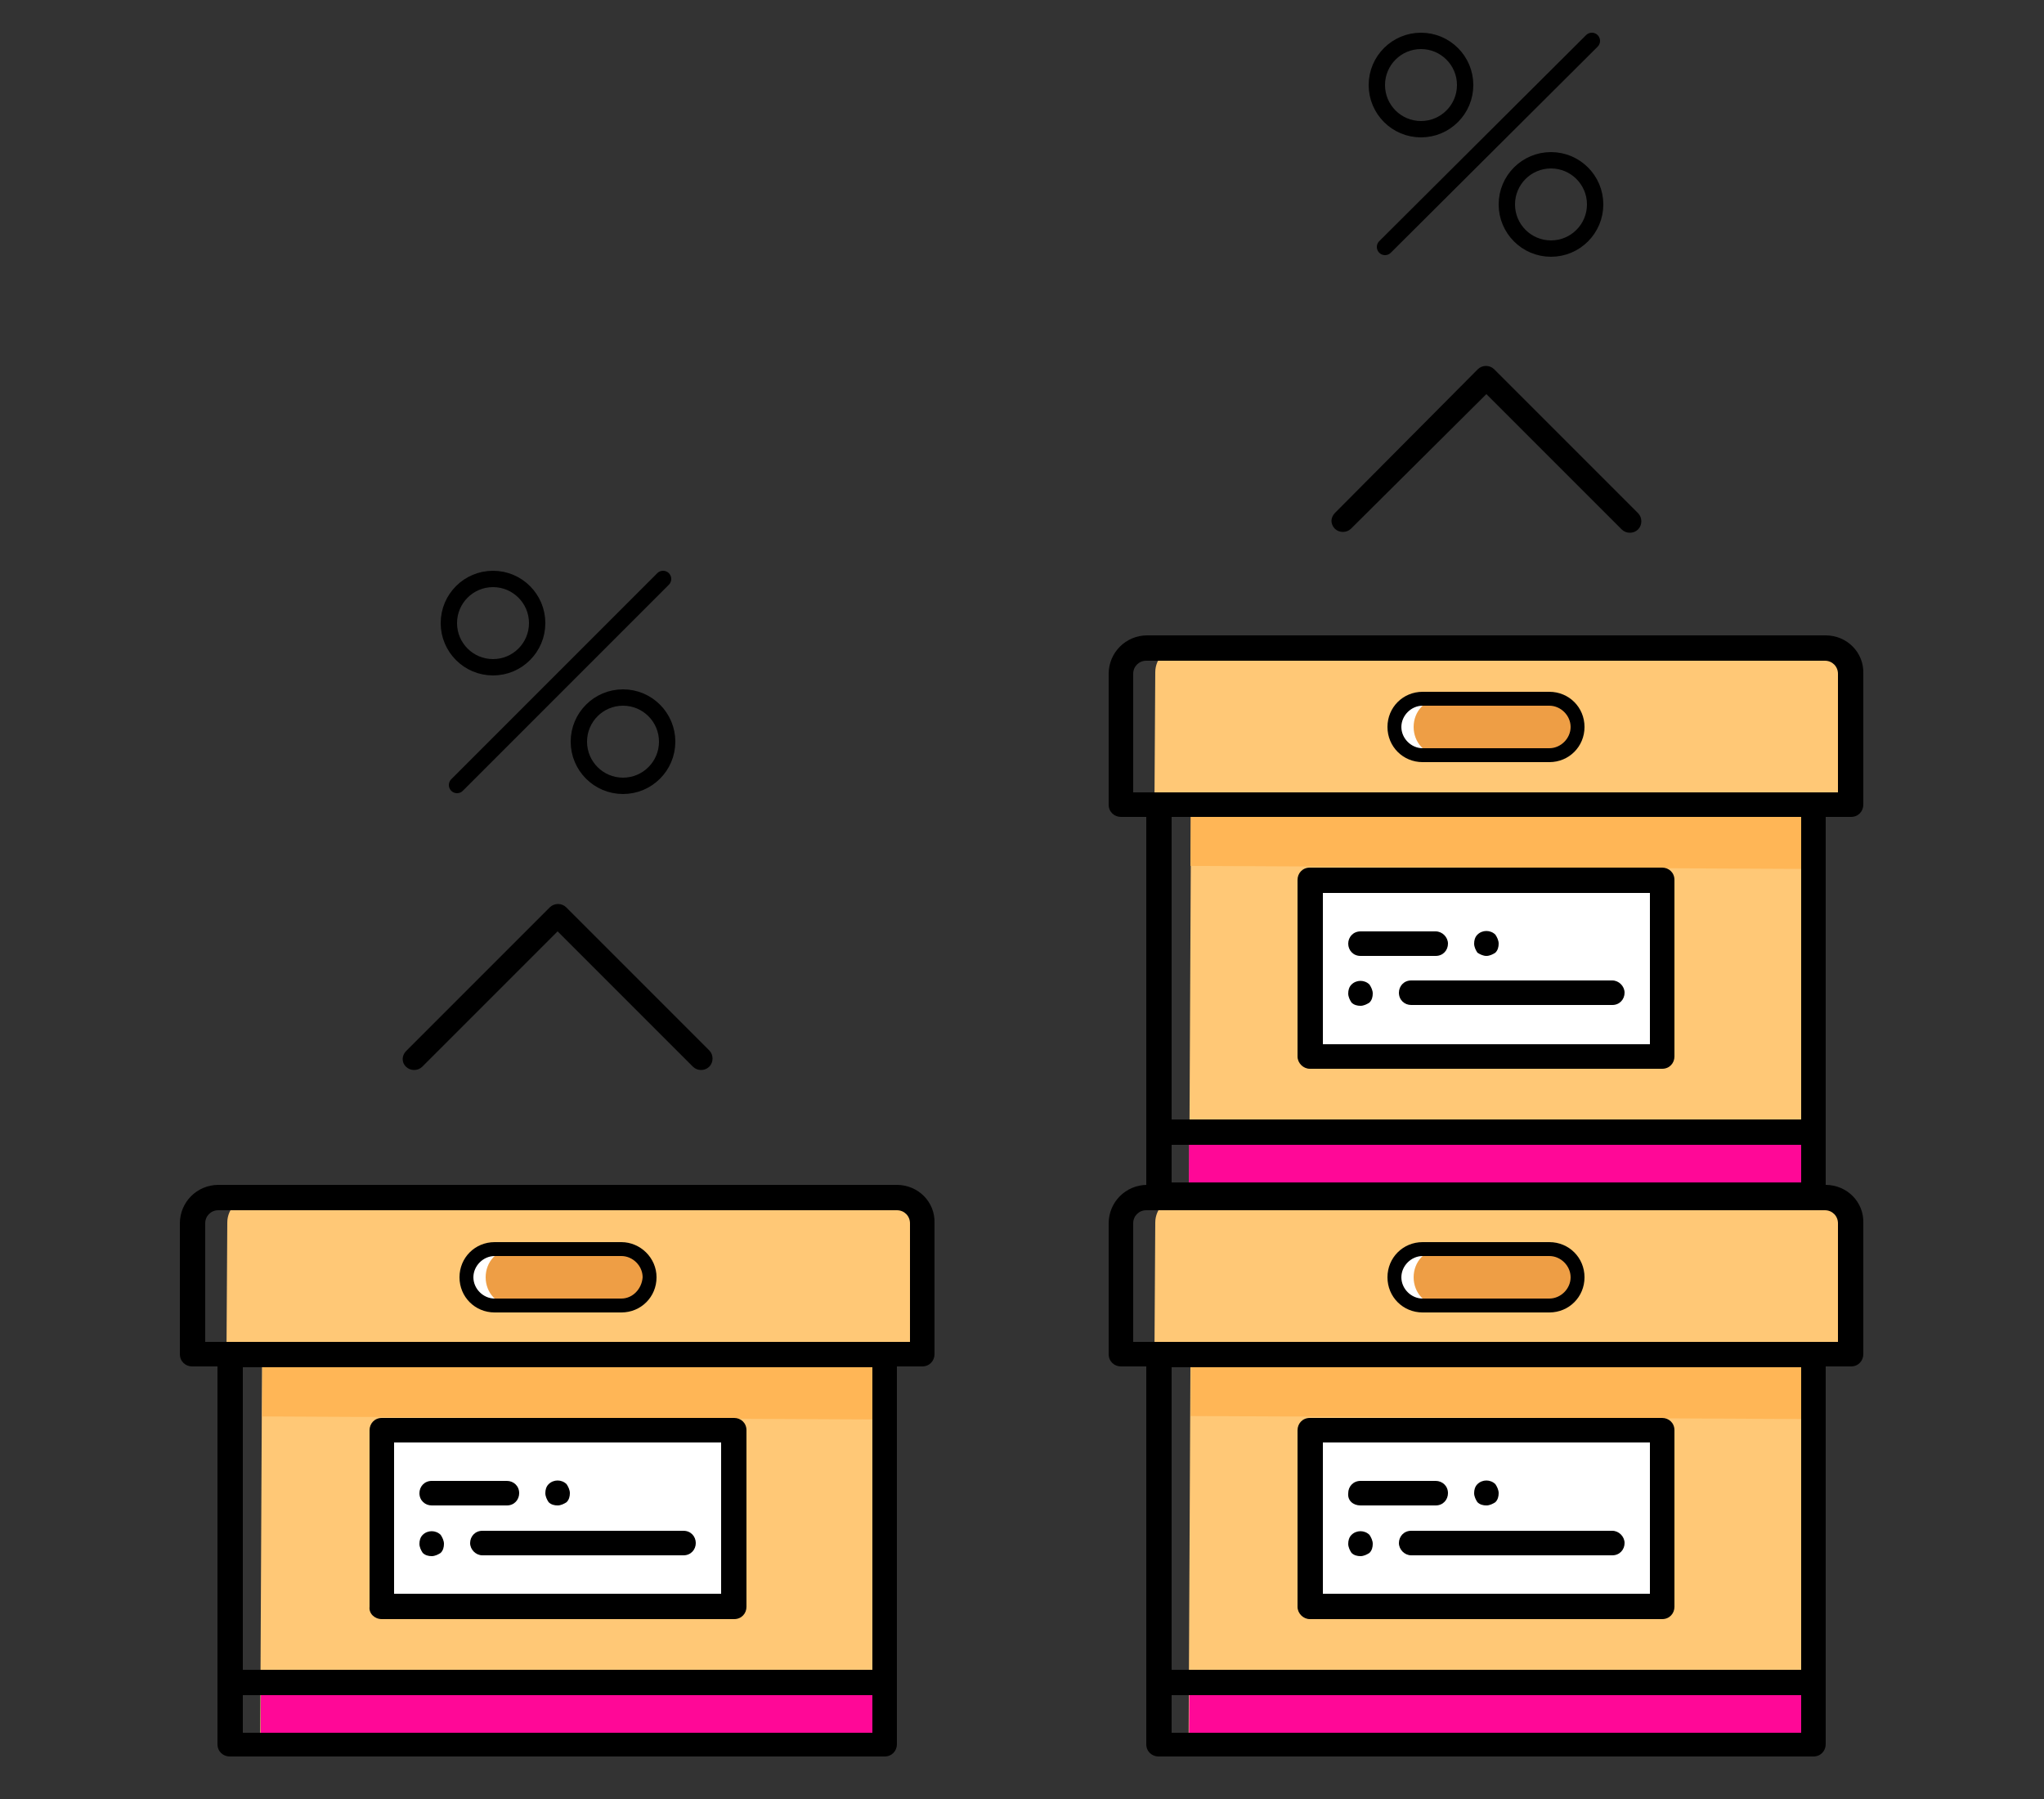 <?xml version="1.0" encoding="UTF-8"?> <!-- Generator: Adobe Illustrator 23.1.0, SVG Export Plug-In . SVG Version: 6.00 Build 0) --> <svg xmlns="http://www.w3.org/2000/svg" xmlns:xlink="http://www.w3.org/1999/xlink" x="0px" y="0px" viewBox="0 0 250 220" style="enable-background:new 0 0 250 220;" xml:space="preserve"><rect x="0" y="0" width="250" height="220" fill="#333333" stroke="none"/> <style type="text/css"> .st0{stroke:#000000;stroke-width:0.7;stroke-miterlimit:10;} .st1{fill:#FFC876;} .st2{fill:#FFFFFF;} .st3{fill:#EE9E45;} .st4{fill:#FF0897;} .st5{fill:#FFB656;} .st6{fill:none;stroke:#000000;stroke-width:2;stroke-linecap:round;stroke-linejoin:round;stroke-miterlimit:10;} </style> <g id="Layer_1"> </g> <g id="Layer_3"> </g> <g id="Layer_2"> <g> <g> <path class="st0" d="M68.2,113.4L85,130.2c0.4,0.4,1.1,0.4,1.5,0c0.4-0.4,0.4-1.1,0-1.5L69,111.2c-0.4-0.4-1.1-0.4-1.5,0 l-17.6,17.6c-0.2,0.2-0.3,0.5-0.3,0.7c0,0.3,0.1,0.5,0.3,0.7c0.4,0.4,1.1,0.4,1.5,0L68.2,113.4z"></path> </g> <g> <path class="st1" d="M113,165.9l-85.3-0.4l0.1-16c0-1.7,1.4-3.1,3-3.1l79.3,0.4c1.7,0,3,1.4,3,3.2L113,165.9z"></path> <rect x="46.3" y="151.3" transform="matrix(4.899351e-03 -1 1 4.899351e-03 -119.706 258.836)" class="st1" width="47.8" height="76.5"></rect> <path class="st2" d="M76,159.6H60.5c-1.9,0-3.4-1.5-3.4-3.4l0,0c0-1.9,1.5-3.4,3.4-3.4H76c1.9,0,3.4,1.5,3.4,3.4l0,0 C79.4,158.1,77.9,159.6,76,159.6z"></path> <path class="st3" d="M76.3,159.6H62.5c-1.7,0-3.1-1.5-3.1-3.4l0,0c0-1.9,1.4-3.4,3.1-3.4h13.8c1.7,0,3.1,1.5,3.1,3.4l0,0 C79.4,158.1,78,159.6,76.3,159.6z"></path> <rect x="66.3" y="171.4" transform="matrix(4.899351e-03 -1 1 4.899351e-03 -139.847 278.683)" class="st4" width="7.7" height="76.5"></rect> <rect x="46.7" y="174.9" class="st2" width="43.1" height="21.6"></rect> <rect x="66.4" y="131.3" transform="matrix(4.899351e-03 -1 1 4.899351e-03 -99.549 238.974)" class="st5" width="7.7" height="76.5"></rect> <path d="M109.7,144.9h-83c-2.6,0-4.7,2.1-4.7,4.7v16c0,0.9,0.7,1.5,1.5,1.5h3.1v38.5v7.7c0,0.9,0.7,1.5,1.5,1.5h80.1 c0.9,0,1.5-0.7,1.5-1.5v-7.7v-38.5h3.1c0.9,0,1.5-0.7,1.5-1.5v-16C114.4,147,112.3,144.9,109.7,144.9z M106.7,211.9h-77v-4.6h77 V211.9z M106.7,204.2h-77v-37h77V204.2z M111.4,164.1h-3.1H28.2h-3.1v-14.5c0-0.9,0.7-1.6,1.6-1.6h83c0.9,0,1.6,0.7,1.6,1.6 V164.1z"></path> <g> <path d="M46.7,198h43.1c0.9,0,1.5-0.7,1.5-1.5v-21.6c0-0.9-0.7-1.5-1.5-1.5H46.7c-0.9,0-1.5,0.7-1.5,1.5v21.6 C45.1,197.3,45.8,198,46.7,198z M48.2,176.4h40v18.5h-40V176.4z"></path> <path d="M52.8,184.1h9.2c0.9,0,1.5-0.7,1.5-1.5c0-0.9-0.7-1.5-1.5-1.5h-9.2c-0.9,0-1.5,0.7-1.5,1.5 C51.3,183.5,52,184.1,52.8,184.1z"></path> <path d="M68.2,184.1c0.4,0,0.8-0.2,1.1-0.4c0.3-0.3,0.4-0.7,0.4-1.1c0-0.4-0.2-0.8-0.4-1.1c-0.6-0.6-1.6-0.6-2.2,0 c-0.3,0.3-0.4,0.7-0.4,1.1c0,0.4,0.2,0.8,0.4,1.1C67.4,184,67.8,184.1,68.2,184.1z"></path> <path d="M83.6,187.2H59c-0.9,0-1.5,0.7-1.5,1.5s0.7,1.5,1.5,1.5h24.6c0.9,0,1.5-0.7,1.5-1.5S84.5,187.2,83.6,187.2z"></path> <path d="M51.7,187.7c-0.3,0.3-0.4,0.7-0.4,1.1c0,0.4,0.2,0.8,0.4,1.1c0.3,0.3,0.7,0.4,1.1,0.4c0.4,0,0.8-0.2,1.1-0.4 c0.3-0.3,0.4-0.7,0.4-1.1c0-0.4-0.2-0.8-0.4-1.1C53.3,187.1,52.3,187.1,51.7,187.7z"></path> </g> <path d="M76,151.9H60.5c-2.4,0-4.3,1.9-4.3,4.3s1.9,4.3,4.3,4.3H76c2.4,0,4.3-1.9,4.3-4.3S78.3,151.9,76,151.9z M76,158.8H60.5 c-1.4,0-2.6-1.2-2.6-2.6c0-1.4,1.2-2.6,2.6-2.6H76c1.4,0,2.6,1.2,2.6,2.6C78.5,157.6,77.4,158.8,76,158.8z"></path> </g> <g> <path class="st1" d="M226.5,165.9l-85.3-0.4l0.1-16c0-1.7,1.4-3.1,3-3.1l79.3,0.4c1.7,0,3,1.4,3,3.2L226.5,165.9z"></path> <rect x="159.9" y="151.3" transform="matrix(4.899351e-03 -1 1 4.899351e-03 -6.71 372.387)" class="st1" width="47.8" height="76.5"></rect> <path class="st2" d="M189.5,159.6H174c-1.9,0-3.4-1.5-3.4-3.4l0,0c0-1.9,1.5-3.4,3.4-3.4h15.5c1.9,0,3.4,1.5,3.4,3.4l0,0 C192.9,158.1,191.4,159.6,189.5,159.6z"></path> <path class="st3" d="M189.9,159.6H176c-1.7,0-3.1-1.5-3.1-3.4l0,0c0-1.9,1.4-3.4,3.1-3.4h13.8c1.7,0,3.1,1.5,3.1,3.4l0,0 C192.9,158.1,191.6,159.6,189.9,159.6z"></path> <rect x="179.8" y="171.4" transform="matrix(4.899351e-03 -1 1 4.899351e-03 -26.851 392.234)" class="st4" width="7.7" height="76.5"></rect> <rect x="160.2" y="174.9" class="st2" width="43.1" height="21.6"></rect> <rect x="180" y="131.3" transform="matrix(4.899351e-03 -1 1 4.899351e-03 13.447 352.524)" class="st5" width="7.7" height="76.5"></rect> <path d="M223.3,144.9h-83c-2.6,0-4.7,2.1-4.7,4.7v16c0,0.9,0.7,1.5,1.5,1.5h3.1v38.5v7.7c0,0.9,0.7,1.5,1.5,1.5h80.1 c0.9,0,1.5-0.7,1.5-1.5v-7.7v-38.5h3.1c0.9,0,1.5-0.7,1.5-1.5v-16C228,147,225.9,144.9,223.3,144.9z M220.3,211.9h-77v-4.6h77 V211.9z M220.3,204.2h-77v-37h77V204.2z M224.9,164.1h-3.1h-80.1h-3.1v-14.5c0-0.9,0.7-1.6,1.6-1.6h83c0.9,0,1.6,0.7,1.6,1.6 V164.1z"></path> <g> <path d="M160.2,198h43.1c0.9,0,1.5-0.7,1.5-1.5v-21.6c0-0.9-0.7-1.5-1.5-1.5h-43.1c-0.9,0-1.5,0.7-1.5,1.5v21.6 C158.7,197.3,159.4,198,160.2,198z M161.8,176.4h40v18.5h-40V176.4z"></path> <path d="M166.4,184.1h9.2c0.9,0,1.5-0.7,1.5-1.5c0-0.9-0.7-1.5-1.5-1.5h-9.2c-0.9,0-1.5,0.7-1.5,1.5 C164.8,183.5,165.5,184.1,166.4,184.1z"></path> <path d="M181.8,184.1c0.4,0,0.8-0.2,1.1-0.4c0.3-0.3,0.4-0.7,0.4-1.1c0-0.4-0.2-0.8-0.4-1.1c-0.6-0.6-1.6-0.6-2.2,0 c-0.3,0.3-0.4,0.7-0.4,1.1c0,0.4,0.2,0.8,0.4,1.1C181,184,181.4,184.1,181.8,184.1z"></path> <path d="M197.2,187.2h-24.6c-0.9,0-1.5,0.7-1.5,1.5s0.7,1.5,1.5,1.5h24.6c0.9,0,1.5-0.7,1.5-1.5S198,187.2,197.2,187.2z"></path> <path d="M165.3,187.7c-0.3,0.3-0.4,0.7-0.4,1.1c0,0.4,0.2,0.8,0.4,1.1c0.3,0.3,0.7,0.4,1.1,0.4c0.4,0,0.8-0.2,1.1-0.4 c0.3-0.3,0.4-0.7,0.4-1.1c0-0.4-0.2-0.8-0.4-1.1C166.9,187.1,165.9,187.1,165.3,187.7z"></path> </g> <path d="M189.5,151.9H174c-2.4,0-4.3,1.9-4.3,4.3s1.9,4.3,4.3,4.3h15.5c2.4,0,4.3-1.9,4.3-4.3S191.9,151.9,189.5,151.9z M189.5,158.8H174c-1.4,0-2.6-1.2-2.6-2.6c0-1.4,1.2-2.6,2.6-2.6h15.5c1.4,0,2.6,1.2,2.6,2.6 C192.1,157.6,190.9,158.8,189.5,158.8z"></path> </g> <g> <path class="st1" d="M226.5,98.6l-85.3-0.4l0.1-16c0-1.7,1.4-3.1,3-3.1l79.3,0.4c1.7,0,3,1.4,3,3.2L226.5,98.6z"></path> <rect x="159.9" y="84.1" transform="matrix(4.899351e-03 -1 1 4.899351e-03 60.562 305.444)" class="st1" width="47.8" height="76.5"></rect> <path class="st2" d="M189.5,92.3H174c-1.9,0-3.4-1.5-3.4-3.4l0,0c0-1.9,1.5-3.4,3.4-3.4h15.5c1.9,0,3.4,1.5,3.4,3.4l0,0 C192.9,90.8,191.4,92.3,189.5,92.3z"></path> <path class="st3" d="M189.9,92.3H176c-1.7,0-3.1-1.5-3.1-3.4l0,0c0-1.9,1.4-3.4,3.1-3.4h13.8c1.7,0,3.1,1.5,3.1,3.4l0,0 C192.9,90.8,191.6,92.3,189.9,92.3z"></path> <rect x="179.8" y="104.1" transform="matrix(4.899351e-03 -1 1 4.899351e-03 40.421 325.291)" class="st4" width="7.7" height="76.5"></rect> <rect x="160.2" y="107.6" class="st2" width="43.1" height="21.6"></rect> <rect x="180" y="64" transform="matrix(4.899351e-03 -1 1 4.899351e-03 80.719 285.581)" class="st5" width="7.7" height="76.5"></rect> <path d="M223.3,77.7h-83c-2.6,0-4.7,2.1-4.7,4.7v16c0,0.9,0.7,1.5,1.5,1.5h3.1v38.5v7.7c0,0.9,0.7,1.5,1.5,1.5h80.1 c0.9,0,1.5-0.7,1.5-1.5v-7.7V99.9h3.1c0.9,0,1.5-0.7,1.5-1.5v-16C228,79.8,225.9,77.7,223.3,77.7z M220.3,144.6h-77V140h77V144.6 z M220.3,136.9h-77v-37h77V136.9z M224.9,96.9h-3.1h-80.1h-3.1V82.4c0-0.9,0.7-1.6,1.6-1.6h83c0.9,0,1.6,0.7,1.6,1.6V96.9z"></path> <g> <path d="M160.2,130.7h43.1c0.9,0,1.5-0.7,1.5-1.5v-21.6c0-0.9-0.7-1.5-1.5-1.5h-43.1c-0.9,0-1.5,0.7-1.5,1.5v21.6 C158.7,130,159.4,130.7,160.2,130.7z M161.8,109.2h40v18.5h-40V109.2z"></path> <path d="M166.4,116.9h9.2c0.9,0,1.5-0.7,1.5-1.5s-0.7-1.5-1.5-1.5h-9.2c-0.9,0-1.5,0.7-1.5,1.5S165.5,116.9,166.4,116.9z"></path> <path d="M181.8,116.9c0.4,0,0.8-0.2,1.1-0.4c0.3-0.3,0.4-0.7,0.4-1.1c0-0.4-0.2-0.8-0.4-1.1c-0.6-0.6-1.6-0.6-2.2,0 c-0.3,0.3-0.4,0.7-0.4,1.1c0,0.4,0.2,0.8,0.4,1.1C181,116.7,181.4,116.9,181.8,116.9z"></path> <path d="M197.2,119.9h-24.6c-0.9,0-1.5,0.7-1.5,1.5c0,0.9,0.7,1.5,1.5,1.5h24.6c0.9,0,1.5-0.7,1.5-1.5 C198.7,120.6,198,119.9,197.2,119.9z"></path> <path d="M165.3,120.4c-0.3,0.3-0.4,0.7-0.4,1.1c0,0.4,0.2,0.8,0.4,1.1c0.3,0.3,0.7,0.4,1.1,0.4c0.4,0,0.8-0.2,1.1-0.4 c0.3-0.3,0.4-0.7,0.4-1.1c0-0.4-0.2-0.8-0.4-1.1C166.9,119.8,165.9,119.8,165.3,120.4z"></path> </g> <path d="M189.5,84.6H174c-2.4,0-4.3,1.9-4.3,4.3s1.9,4.3,4.3,4.3h15.5c2.4,0,4.3-1.9,4.3-4.3S191.9,84.6,189.5,84.6z M189.5,91.5 H174c-1.4,0-2.6-1.2-2.6-2.6c0-1.4,1.2-2.6,2.6-2.6h15.5c1.4,0,2.6,1.2,2.6,2.6C192.1,90.3,190.9,91.5,189.5,91.5z"></path> </g> <g> <circle class="st6" cx="60.3" cy="76.2" r="5.4"></circle> <circle class="st6" cx="76.2" cy="90.7" r="5.4"></circle> <line class="st6" x1="55.9" y1="96" x2="81.1" y2="70.8"></line> </g> <g> <path class="st0" d="M181.8,47.7l16.8,16.8c0.4,0.4,1.1,0.4,1.5,0s0.4-1.1,0-1.5l-17.6-17.6c-0.4-0.4-1.1-0.4-1.5,0L163.5,63 c-0.2,0.2-0.3,0.5-0.3,0.7s0.1,0.5,0.3,0.7c0.4,0.4,1.1,0.4,1.5,0L181.8,47.7z"></path> </g> <g> <circle class="st6" cx="173.8" cy="10.4" r="5.4"></circle> <circle class="st6" cx="189.7" cy="25" r="5.4"></circle> <line class="st6" x1="169.4" y1="30.2" x2="194.7" y2="5"></line> </g> </g> </g> </svg> 